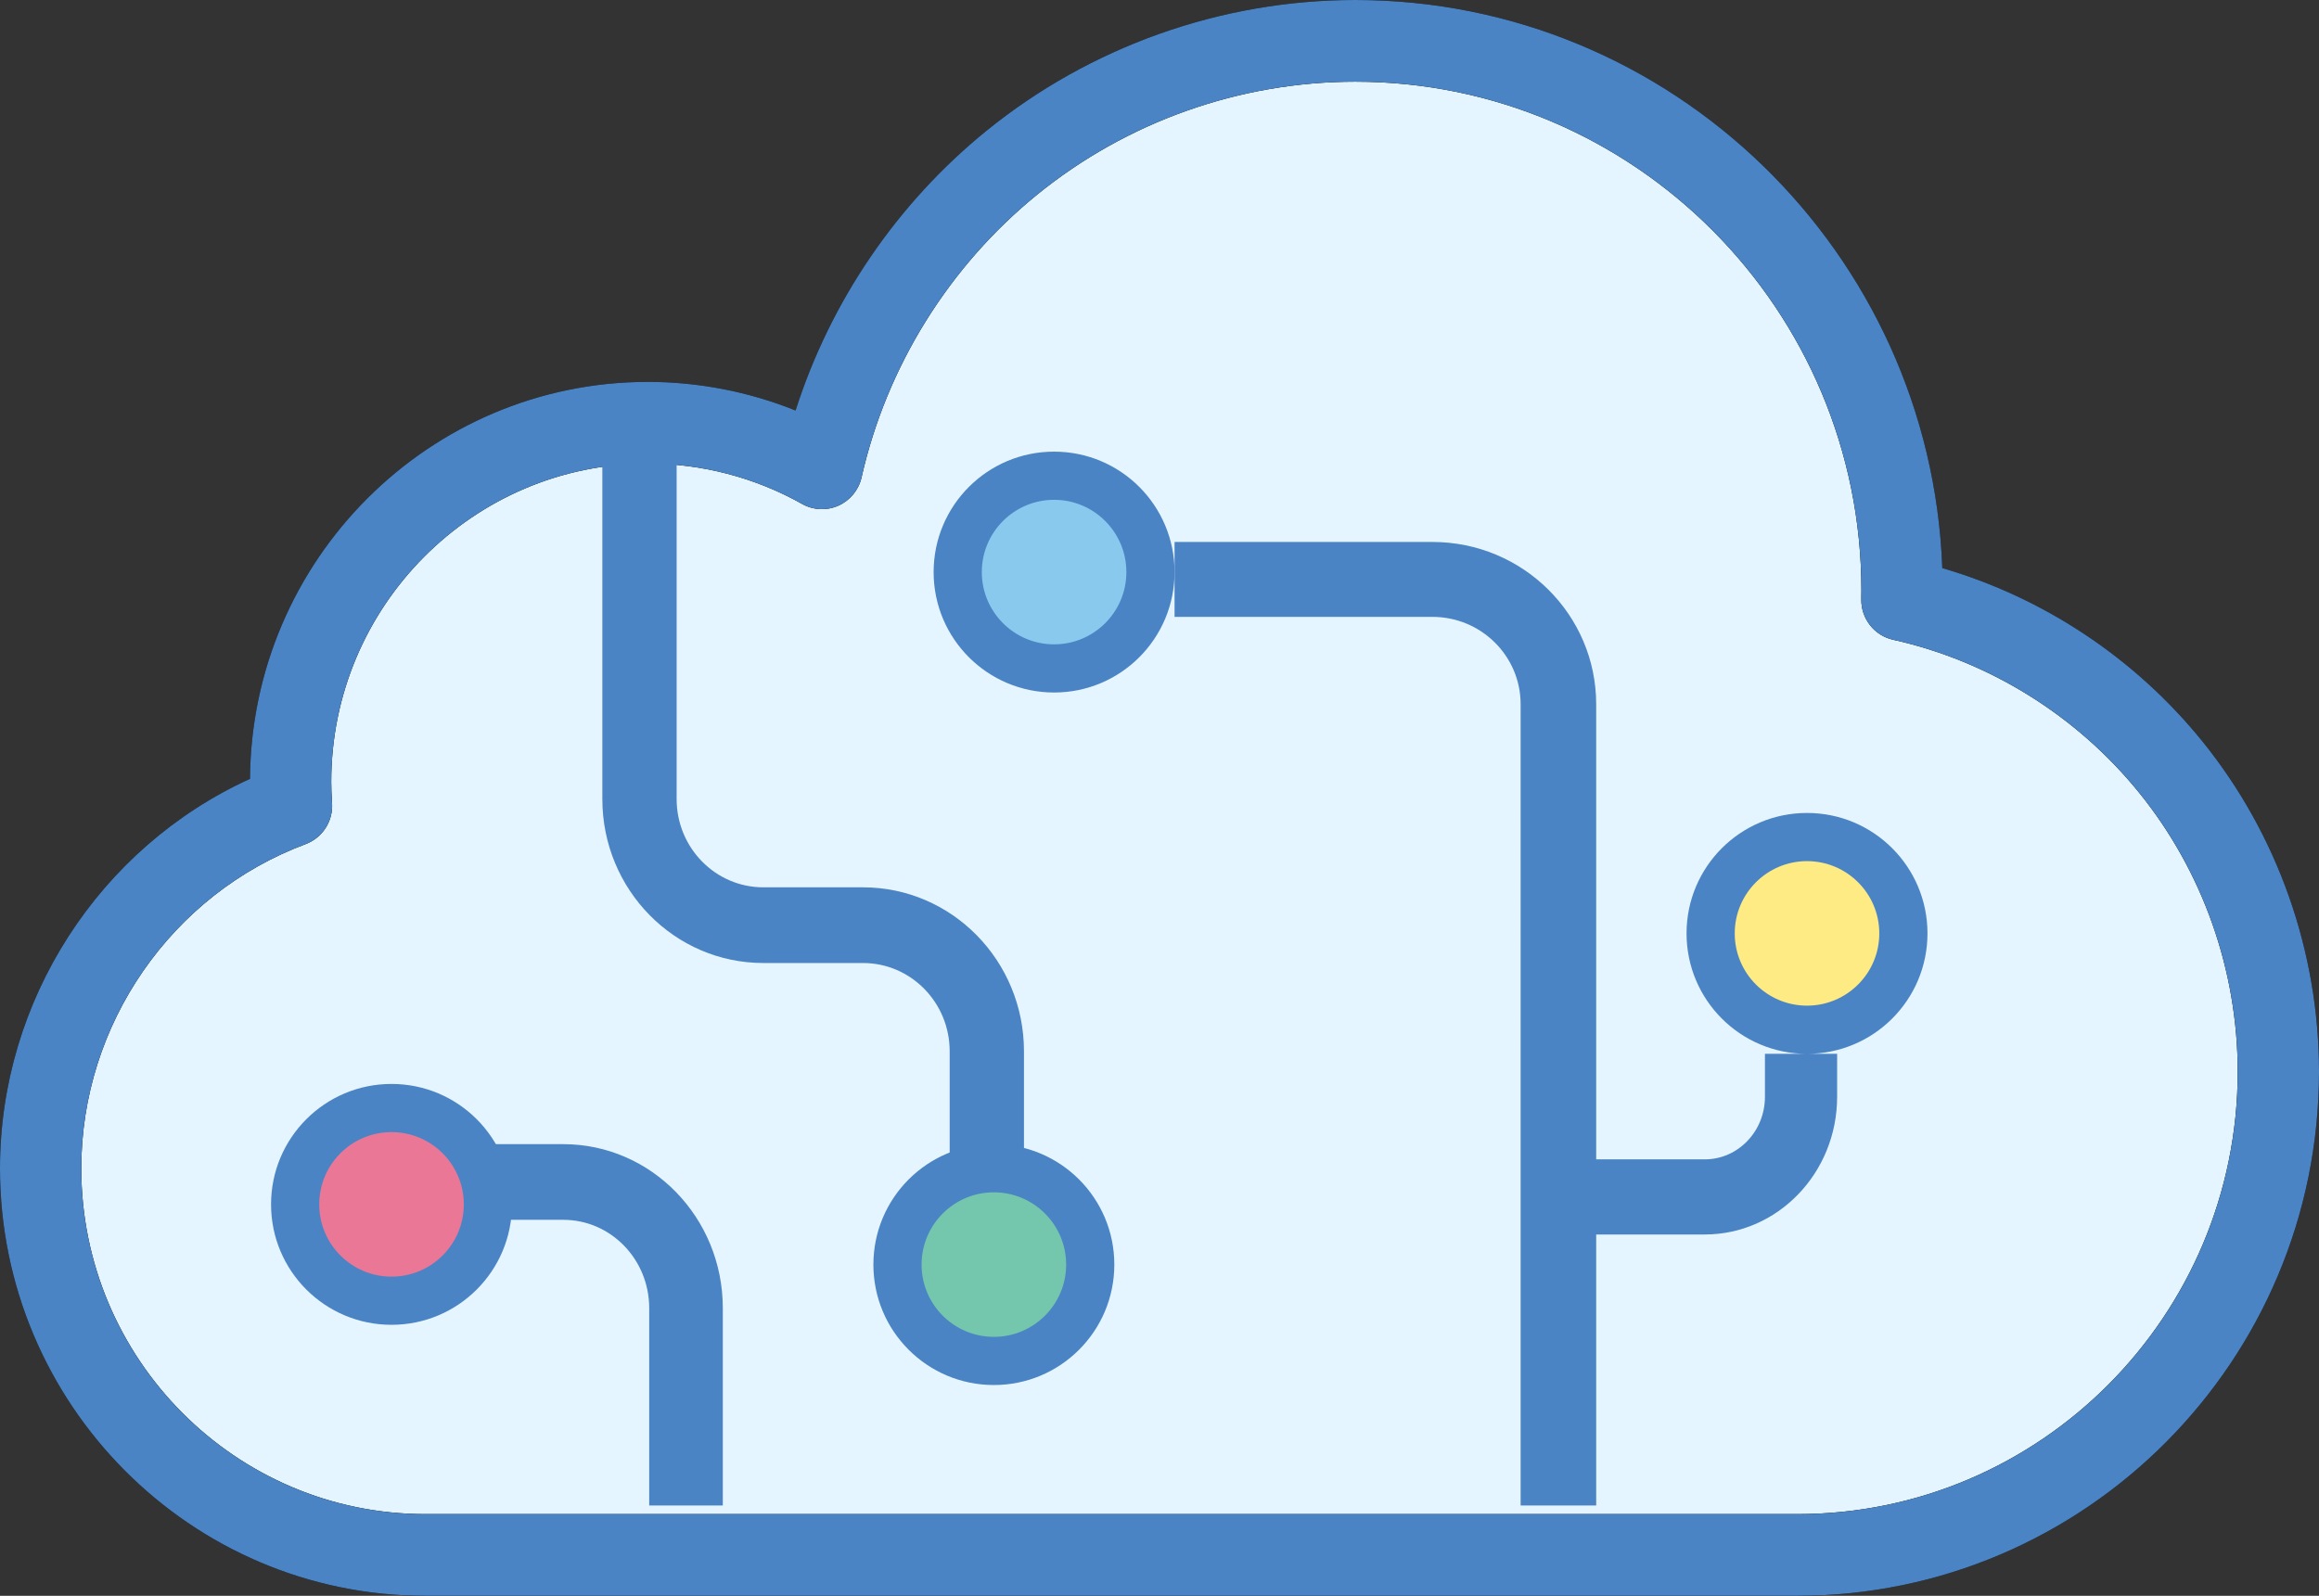 <svg xmlns="http://www.w3.org/2000/svg" width="77" height="53" viewBox="0 0 77 53">
    <rect x="0" y="0" width="77" height="53" fill="#333333" stroke="none"/>
    <g fill="none" fill-rule="evenodd">
        <g>
            <g transform="translate(-125 -2693) translate(125 2693)">
                <path fill="#E5F5FF" d="M13 51.657C-1.667 44.345-3 35.96 9 26.5c1.965-10.333 7.726-14.167 17.285-11.5C30.995 4.042 38.993-.458 50.281 1.5 58.094 5.167 62.333 11 63 19c17.333 10.402 17.667 21.288 1 32.657H13z"/>
                <circle cx="13" cy="40" r="3" fill="#EB7797"/>
                <circle cx="33" cy="42" r="3" fill="#74C7AD"/>
                <circle cx="35" cy="19" r="3" fill="#89C9EE"/>
                <circle cx="60" cy="31" r="3" fill="#FEEB83"/>
                <g fill="#000" fill-rule="nonzero">
                    <path d="M73.13 24.625c-2.23-2.759-5.267-4.776-8.638-5.757C64.104 8.398 55.508 0 44.999 0c-4.45 0-8.802 1.546-12.255 4.352-2.966 2.41-5.173 5.662-6.328 9.282-1.554-.625-3.222-.95-4.905-.95-7.253 0-13.16 5.905-13.21 13.183C3.297 28.148 0 33.227 0 38.803 0 46.631 6.336 53 14.124 53h45.558C69.232 53 77 45.191 77 35.593c0-3.985-1.374-7.88-3.87-10.968zM59.682 50.287H14.124c-6.3 0-11.425-5.152-11.425-11.484 0-4.778 2.994-9.106 7.45-10.768.56-.21.916-.763.877-1.362-.018-.275-.027-.5-.027-.71 0-5.827 4.716-10.567 10.512-10.567 1.792 0 3.563.464 5.122 1.341.37.21.819.23 1.207.056.39-.174.674-.522.768-.94.829-3.673 2.9-7.008 5.833-9.391 2.975-2.418 6.724-3.749 10.558-3.749 9.267 0 16.807 7.579 16.807 16.895l-.003.24v.053c-.011.645.43 1.208 1.057 1.347 3.195.712 6.098 2.519 8.175 5.088 2.106 2.605 3.266 5.893 3.266 9.257 0 8.102-6.558 14.694-14.619 14.694z"/>
                </g>
                <g fill="#4B84C4" fill-rule="nonzero">
                    <path d="M73.13 24.625c-2.23-2.759-5.267-4.776-8.638-5.757C64.104 8.398 55.508 0 44.999 0c-4.45 0-8.802 1.546-12.255 4.352-2.966 2.41-5.173 5.662-6.328 9.282-1.554-.625-3.222-.95-4.905-.95-7.253 0-13.16 5.905-13.21 13.183C3.297 28.148 0 33.227 0 38.803 0 46.631 6.336 53 14.124 53h45.558C69.232 53 77 45.191 77 35.593c0-3.985-1.374-7.88-3.87-10.968zM59.682 50.287H14.124c-6.3 0-11.425-5.152-11.425-11.484 0-4.778 2.994-9.106 7.45-10.768.56-.21.916-.763.877-1.362-.018-.275-.027-.5-.027-.71 0-5.827 4.716-10.567 10.512-10.567 1.792 0 3.563.464 5.122 1.341.37.21.819.23 1.207.056.39-.174.674-.522.768-.94.829-3.673 2.9-7.008 5.833-9.391 2.975-2.418 6.724-3.749 10.558-3.749 9.267 0 16.807 7.579 16.807 16.895l-.003.24v.053c-.011.645.43 1.208 1.057 1.347 3.195.712 6.098 2.519 8.175 5.088 2.106 2.605 3.266 5.893 3.266 9.257 0 8.102-6.558 14.694-14.619 14.694z"/>
                </g>
                <path fill="#4B84C4" fill-rule="nonzero" d="M20 15v11.538c0 3.008 2.393 5.446 5.346 5.446h3.308c1.59 0 2.879 1.312 2.879 2.932V39H34v-4.084c0-3.008-2.393-5.446-5.346-5.446h-3.308c-1.59 0-2.879-1.312-2.879-2.932V15H20zM53 50V23.391C53 20.414 50.566 18 47.563 18H39v2.488h8.563c1.617 0 2.928 1.3 2.928 2.903V50H53z"/>
                <path fill="#4B84C4" fill-rule="nonzero" d="M51 41h5.605C59.032 41 61 38.952 61 36.427V35h-2.397v1.427c0 1.148-.895 2.078-1.998 2.078H51V41zM24 50v-6.555C24 40.438 21.629 38 18.704 38H16v2.513h2.704c1.575 0 2.852 1.313 2.852 2.932V50H24zM35 15c2.21 0 4 1.79 4 4s-1.79 4-4 4-4-1.79-4-4 1.79-4 4-4zm0 1.6c-1.325 0-2.4 1.075-2.4 2.4s1.075 2.4 2.4 2.4 2.4-1.075 2.4-2.4-1.075-2.4-2.4-2.4zM60 27c2.21 0 4 1.79 4 4s-1.79 4-4 4-4-1.79-4-4 1.79-4 4-4zm0 1.6c-1.325 0-2.4 1.075-2.4 2.4s1.075 2.4 2.4 2.4 2.4-1.075 2.4-2.4-1.075-2.4-2.4-2.4zM33 38c2.21 0 4 1.79 4 4s-1.79 4-4 4-4-1.79-4-4 1.79-4 4-4zm0 1.6c-1.325 0-2.4 1.075-2.4 2.4s1.075 2.4 2.4 2.4 2.4-1.075 2.4-2.4-1.075-2.4-2.4-2.4z"/>
                <path fill="#4B84C4" fill-rule="nonzero" d="M13 36c2.21 0 4 1.79 4 4s-1.79 4-4 4-4-1.79-4-4 1.79-4 4-4zm0 1.6c-1.325 0-2.4 1.075-2.4 2.4s1.075 2.4 2.4 2.4 2.4-1.075 2.4-2.4-1.075-2.4-2.4-2.4z"/>
            </g>
        </g>
    </g>
</svg>
